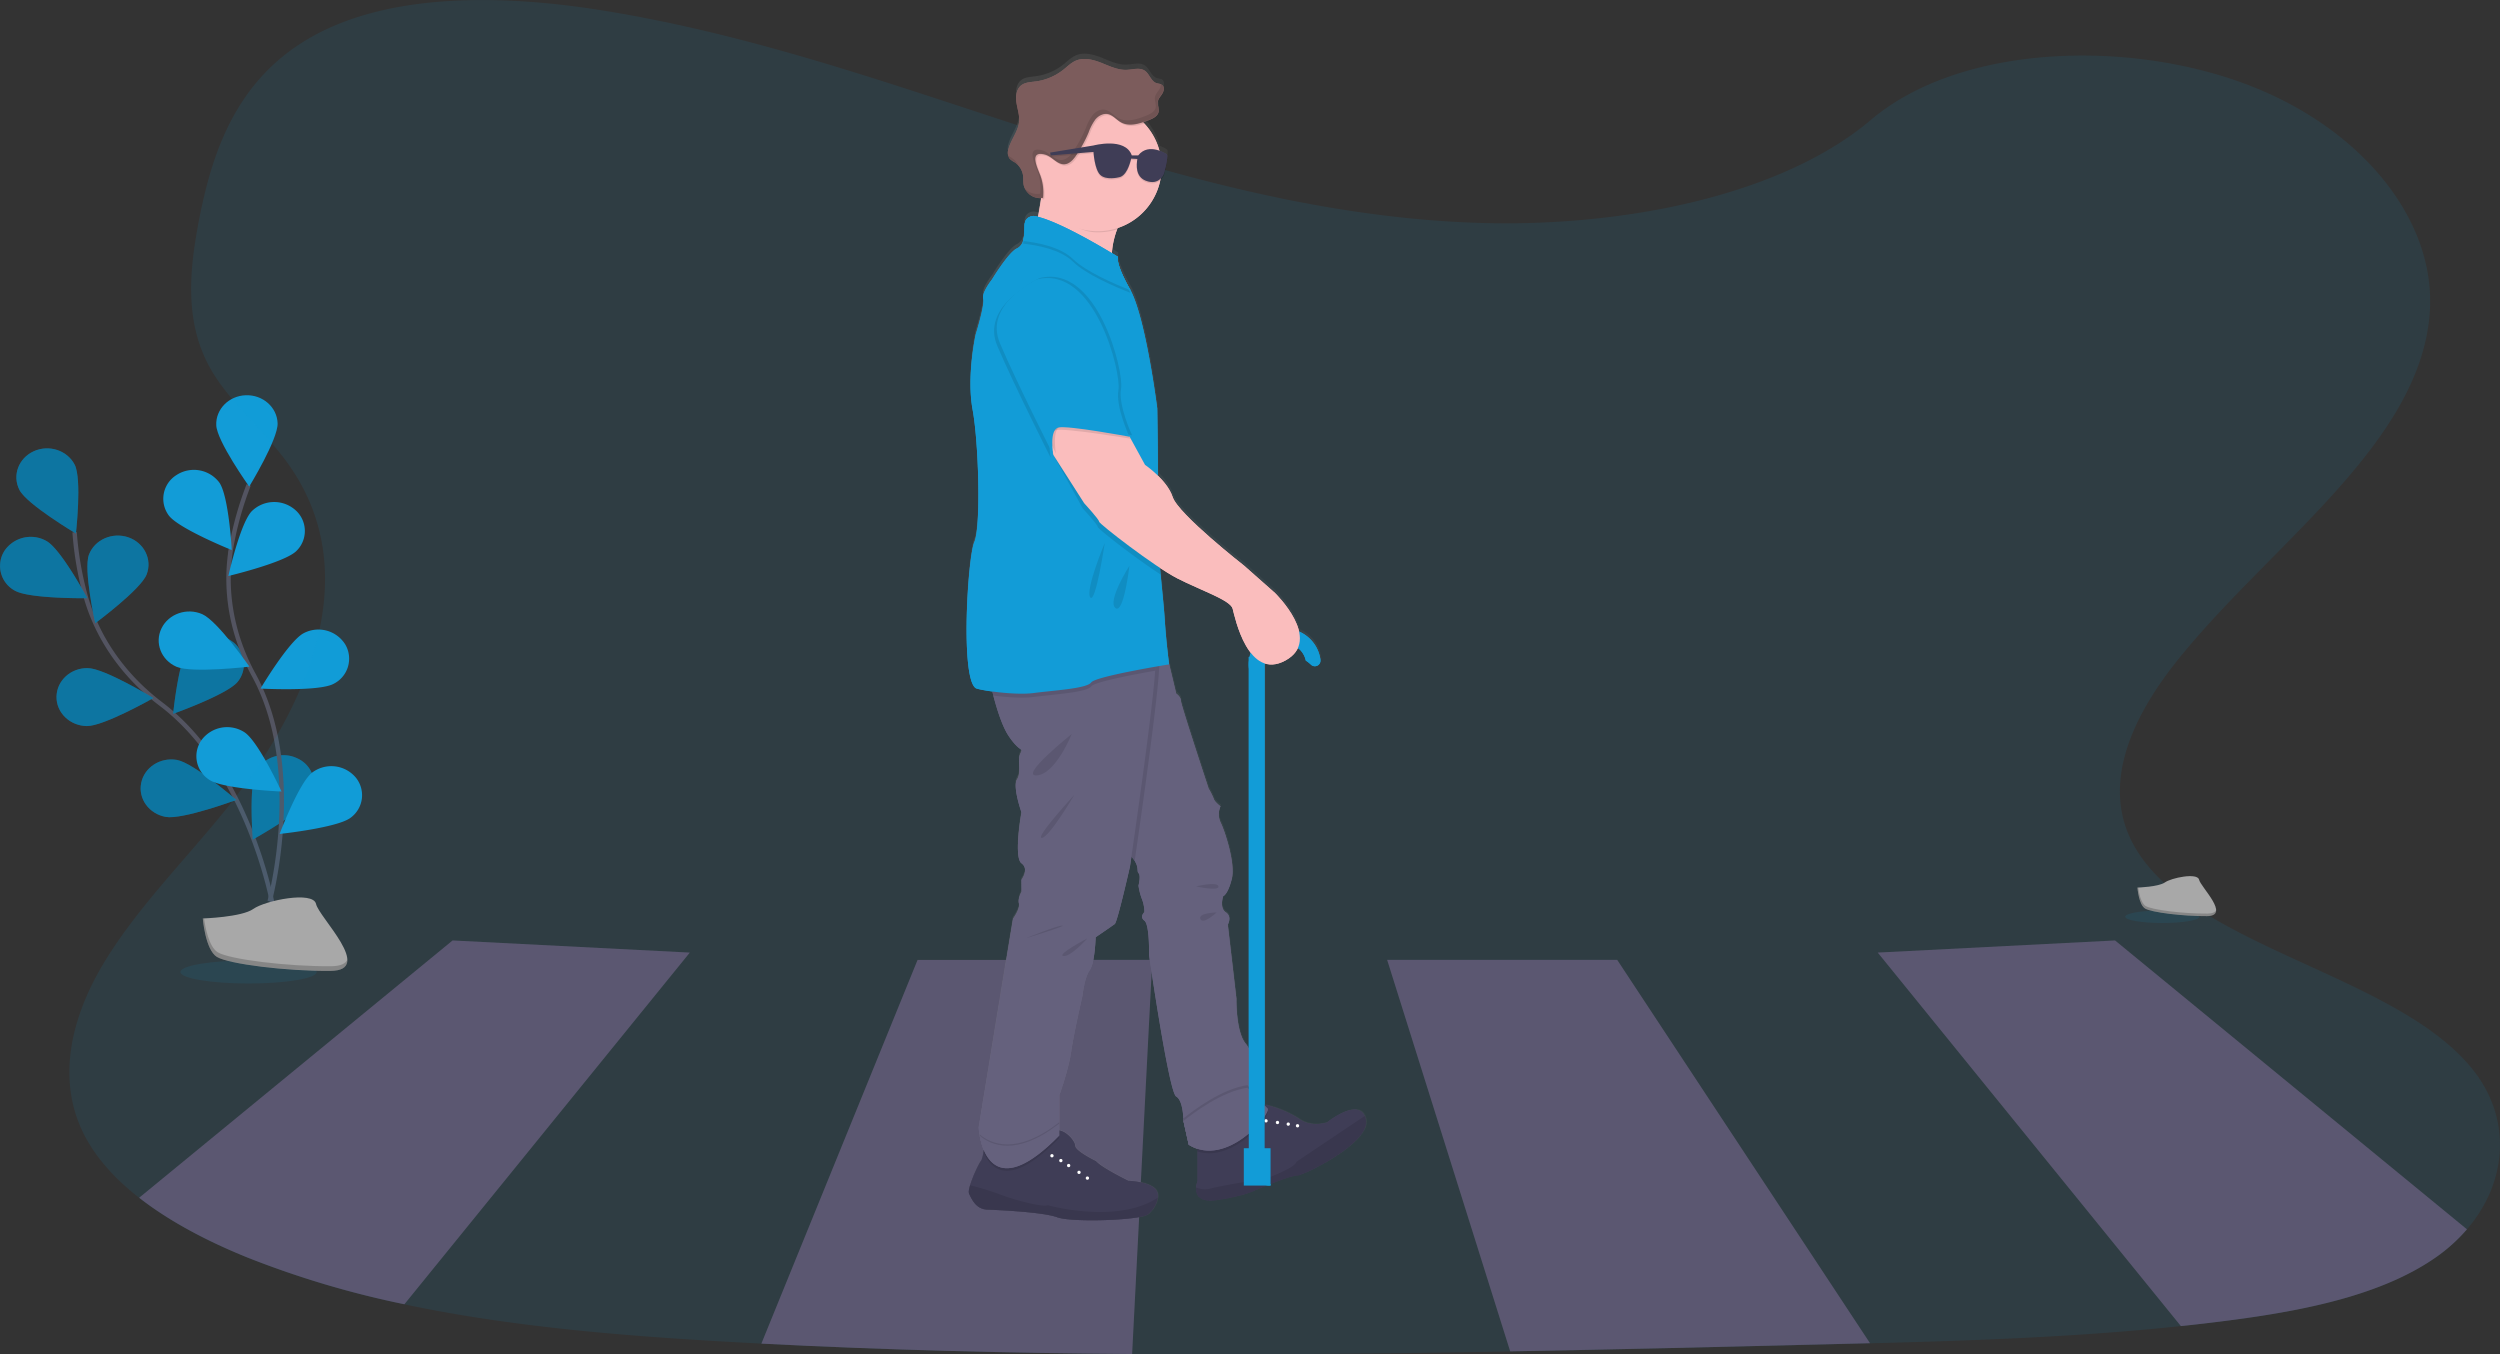 <svg xmlns="http://www.w3.org/2000/svg" xmlns:xlink="http://www.w3.org/1999/xlink" data-name="Layer 1" width="1133.51" height="614.03" viewBox="0 0 1133.51 614.03"><rect x="0" y="0" width="1133.51" height="614.03" fill="#333333" stroke="none"/><defs><linearGradient id="4e876841-193e-4311-8914-3918743cec85-174" x1="471.53" y1="431.78" x2="653.02" y2="431.78" gradientUnits="userSpaceOnUse"><stop offset="0" stop-color="gray" stop-opacity="0.25"></stop><stop offset="0.54" stop-color="gray" stop-opacity="0.12"></stop><stop offset="1" stop-color="gray" stop-opacity="0.1"></stop></linearGradient></defs><title>pedestrian crossing</title><path d="M156.85,553.26s-10.75-60.88-50.63-91.06c-16.73-12.66-29-29.87-34.32-49.49a148.82,148.82,0,0,1-4.82-28.4" transform="translate(-33.25 -142.99)" fill="none" stroke="#535461" stroke-miterlimit="10" stroke-width="2"></path><path d="M42.07,365.15c3.36,6.53,25.6,19.73,25.6,19.73s2.8-24.66-.55-31.19-11.68-9.26-18.6-6.09S38.72,358.63,42.07,365.15Z" transform="translate(-33.25 -142.99)" fill="#129cd7"></path><path d="M40,410.8c6.58,3.76,32.85,3.42,32.85,3.42S61,392.08,54.37,388.32a14.4,14.4,0,0,0-19.11,4.43A12.74,12.74,0,0,0,40,410.8Z" transform="translate(-33.25 -142.99)" fill="#129cd7"></path><path d="M72.61,472.19c7.68.11,30.18-12.7,30.18-12.7S80.72,446,73,445.91s-14,5.68-14.13,12.94S64.92,472.07,72.61,472.19Z" transform="translate(-33.25 -142.99)" fill="#129cd7"></path><path d="M108.39,513.38c7.56,1.34,32-7.7,32-7.7s-19.35-16.79-26.9-18.13-14.83,3.36-16.24,10.5S100.84,512,108.39,513.38Z" transform="translate(-33.25 -142.99)" fill="#129cd7"></path><path d="M99.74,403.45c-2.62,6.82-23.31,22.11-23.31,22.11S71,401.3,73.58,394.48s10.61-10.34,17.83-7.87S102.37,396.63,99.74,403.45Z" transform="translate(-33.25 -142.99)" fill="#129cd7"></path><path d="M141,452.13c-4.67,5.76-29.25,14.51-29.25,14.51s2.46-24.7,7.13-30.46a14.45,14.45,0,0,1,19.5-2.47A12.66,12.66,0,0,1,141,452.13Z" transform="translate(-33.25 -142.99)" fill="#129cd7"></path><path d="M174.12,504.63c-3.57,6.42-26.23,19-26.23,19s-2-24.73,1.57-31.16a14.34,14.34,0,0,1,18.78-5.55A12.8,12.8,0,0,1,174.12,504.63Z" transform="translate(-33.25 -142.99)" fill="#129cd7"></path><path d="M42.07,365.15c3.36,6.53,25.6,19.73,25.6,19.73s2.8-24.66-.55-31.19-11.68-9.26-18.6-6.09S38.72,358.63,42.07,365.15Z" transform="translate(-33.25 -142.99)" opacity="0.25"></path><path d="M40,410.8c6.58,3.76,32.85,3.42,32.85,3.42S61,392.08,54.37,388.32a14.4,14.4,0,0,0-19.11,4.43A12.74,12.74,0,0,0,40,410.8Z" transform="translate(-33.25 -142.99)" opacity="0.25"></path><path d="M72.61,472.19c7.68.11,30.18-12.7,30.18-12.7S80.72,446,73,445.91s-14,5.68-14.13,12.94S64.92,472.07,72.61,472.19Z" transform="translate(-33.25 -142.99)" opacity="0.25"></path><path d="M108.39,513.38c7.56,1.34,32-7.7,32-7.7s-19.35-16.79-26.9-18.13-14.83,3.36-16.24,10.5S100.84,512,108.39,513.38Z" transform="translate(-33.25 -142.99)" opacity="0.25"></path><path d="M99.74,403.45c-2.62,6.82-23.31,22.11-23.31,22.11S71,401.3,73.58,394.48s10.61-10.34,17.83-7.87S102.37,396.63,99.74,403.45Z" transform="translate(-33.25 -142.99)" opacity="0.25"></path><path d="M141,452.13c-4.67,5.76-29.25,14.51-29.25,14.51s2.46-24.7,7.13-30.46a14.45,14.45,0,0,1,19.5-2.47A12.66,12.66,0,0,1,141,452.13Z" transform="translate(-33.25 -142.99)" opacity="0.25"></path><path d="M174.12,504.63c-3.57,6.42-26.23,19-26.23,19s-2-24.73,1.57-31.16a14.34,14.34,0,0,1,18.78-5.55A12.8,12.8,0,0,1,174.12,504.63Z" transform="translate(-33.25 -142.99)" opacity="0.25"></path><path d="M155.5,551.66s16.31-59.77-7.2-102.62c-9.87-18-13.67-38.4-10.14-58.37A150.1,150.1,0,0,1,146,362.86" transform="translate(-33.25 -142.99)" fill="none" stroke="#535461" stroke-miterlimit="10" stroke-width="2"></path><path d="M131.3,335.78c.27,7.25,14.94,27.83,14.94,27.83s13.15-21.48,12.88-28.74-6.7-12.92-14.39-12.68S131,328.53,131.3,335.78Z" transform="translate(-33.25 -142.99)" fill="#129cd7"></path><path d="M109.78,376.7c4.39,5.95,28.56,15.69,28.56,15.69s-1.34-24.77-5.73-30.73a14.45,14.45,0,0,0-19.38-3.26A12.69,12.69,0,0,0,109.78,376.7Z" transform="translate(-33.25 -142.99)" fill="#129cd7"></path><path d="M113.28,445.31c7,3,33.05-.06,33.05-.06s-14.4-20.75-21.38-23.8-15.24-.17-18.47,6.42S106.3,442.27,113.28,445.31Z" transform="translate(-33.25 -142.99)" fill="#129cd7"></path><path d="M128.32,496.66c6.33,4.11,32.58,5.21,32.58,5.21S150.42,479.12,144.09,475a14.44,14.44,0,0,0-19.35,3.38A12.67,12.67,0,0,0,128.32,496.66Z" transform="translate(-33.25 -142.99)" fill="#129cd7"></path><path d="M167.59,392.85c-5.32,5.23-30.8,11.3-30.8,11.3s5.41-24.28,10.74-29.51a14.5,14.5,0,0,1,19.67-.37A12.63,12.63,0,0,1,167.59,392.85Z" transform="translate(-33.25 -142.99)" fill="#129cd7"></path><path d="M184.37,453.11c-6.74,3.49-33,2.09-33,2.09s12.85-21.64,19.59-25.13a14.34,14.34,0,0,1,18.89,5.21A12.75,12.75,0,0,1,184.37,453.11Z" transform="translate(-33.25 -142.99)" fill="#129cd7"></path><path d="M192.16,513.8c-6,4.52-32.13,7.31-32.13,7.31s8.8-23.37,14.82-27.88a14.47,14.47,0,0,1,19.55,2.11A12.65,12.65,0,0,1,192.16,513.8Z" transform="translate(-33.25 -142.99)" fill="#129cd7"></path><path d="M1151.77,700.37a75.56,75.56,0,0,1-14.53,13c-24.38,16.85-59.07,23.82-92.67,28.22q-11.21,1.47-22.49,2.65c-46.58,4.94-93.81,6.59-141,7.81q-10.14.27-20.29.51c-47.59,1.17-95.22,2.34-142.84,3.19-57.17,1-114.35,1.59-171.48,1.14-56.09-.43-112.13-1.82-168.08-4.72q-8.07-.4-16.13-.87c-49-2.79-98.84-7-145.69-16.93a425.84,425.84,0,0,1-71.11-21.17c-18-7.28-35.27-16.28-49.13-27.12-10.8-8.45-19.54-18-25-28.76-12.53-24.73-5.91-52.53,8.43-76.77s35.87-46,54.44-68.76c39.59-48.55,65.41-109.87,28.88-159.61-10.5-14.29-25.69-26.83-34.24-41.75-12.3-21.49-9.66-45.66-5.17-68.62,6-30.5,17.09-63.39,51.47-82.44,35.74-19.8,86.46-18.8,130.81-11.72,65.9,10.52,127,32,188.32,52l.65.21,7.88,2.56,3.52,1.13q7.71,2.49,15.49,4.92l1.89.58.14,0,.8.25.74.22,1.25.4q9.6,3,19.29,5.81l.13,0c.9.27,1.79.53,2.69.78l.06,0q5.53,1.62,11.08,3.16l1.27.36.23.06.14,0c46.25,12.84,94.05,22.57,143.48,24,62.37,1.81,135.14-11.69,176.55-46.76,40.21-34.08,115.8-36.67,170.31-16.08,52,19.63,85.64,61.19,83.1,102.69-3.68,60.41-73.65,106.79-115.39,159.64-19.45,24.64-33.2,54.24-19.81,80.81,24.33,48.27,120.54,59.44,155.34,104.41C1172.11,650.88,1170.06,679.12,1151.77,700.37Z" transform="translate(-33.25 -142.99)" fill="#129cd7" opacity="0.1"></path><path d="M346,574.9,216.6,734.34a425.84,425.84,0,0,1-71.11-21.17c-18-7.28-35.27-16.28-49.13-27.12L238.46,569.4Z" transform="translate(-33.25 -142.99)" fill="#65617d"></path><path d="M1151.77,700.37a75.56,75.56,0,0,1-14.53,13c-24.38,16.85-59.07,23.82-92.67,28.22q-11.21,1.47-22.49,2.65L884.64,574.9l107.58-5.5Z" transform="translate(-33.25 -142.99)" fill="#65617d"></path><path d="M555.71,578.19l-.23,4.49h0l-.07,1.24-4.9,95v.12L550,690l-.26,4.91v0l-3.19,62c-56.09-.43-112.13-1.82-168.08-4.72l70.81-173.95Z" transform="translate(-33.25 -142.99)" fill="#65617d"></path><path d="M881.11,752q-10.14.27-20.29.51c-47.59,1.17-95.22,2.34-142.84,3.19L662.19,578.19H766.48Z" transform="translate(-33.25 -142.99)" fill="#65617d"></path><path d="M346,574.9,216.6,734.34a425.84,425.84,0,0,1-71.11-21.17c-18-7.28-35.27-16.28-49.13-27.12L238.46,569.4Z" transform="translate(-33.25 -142.99)" opacity="0.1"></path><path d="M1151.77,700.37a75.56,75.56,0,0,1-14.53,13c-24.38,16.85-59.07,23.82-92.67,28.22q-11.21,1.47-22.49,2.65L884.64,574.9l107.58-5.5Z" transform="translate(-33.25 -142.99)" opacity="0.1"></path><path d="M555.71,578.19l-.23,4.49h0l-.07,1.24-4.9,95v.12L550,690l-.26,4.91v0l-3.19,62c-56.09-.43-112.13-1.82-168.08-4.72l70.81-173.95Z" transform="translate(-33.25 -142.99)" opacity="0.1"></path><path d="M881.11,752q-10.14.27-20.29.51c-47.59,1.17-95.22,2.34-142.84,3.19L662.19,578.19H766.48Z" transform="translate(-33.25 -142.99)" opacity="0.1"></path><path d="M621.24,676c-2.89-.13-18.67,6.54-18.67,6.54s-5,2.79-17.77,4.58c-8.34,1.18-9.45-2.84-9.22-5.77a10.38,10.38,0,0,1,.63-2.81V660.81s26-15.87,28-16.87a2,2,0,0,1,.8-.17c3.21-.13,12.41,3.14,17.38,6.65,5.49,3.89,12.48,1.51,12.48,1.51S648.43,641,652,649a7.48,7.48,0,0,1,.49,1.43C655.1,661,624.14,676.09,621.24,676Z" transform="translate(-33.25 -142.99)" fill="#3f3d56"></path><path d="M576.21,665.07v-4.26s26-15.87,28-16.87a2,2,0,0,1,.8-.17c1.19,1.23,2.26,2.33,2.9,3C609.8,648.67,592.55,670.31,576.21,665.07Z" transform="translate(-33.25 -142.99)" opacity="0.1"></path><path d="M572.22,662l-2.39-10.75v0s0-9.29-3.3-11.09S554.24,576,554.24,576s.3-13.78-2.1-15.58,0-3.78,0-3.78a16.88,16.88,0,0,0-1.06-5.81,27.77,27.77,0,0,1-1.63-6.28s1.2-4.5,0-5.69c-.84-.84.23-2.41-1.73-5.55a22.53,22.53,0,0,0-4.56-4.94c-6.79-5.74-.09-70.76,1.75-87.47.28-2.49.45-3.9.45-3.9h16l2,7.19,3.19,13.29s2.1,1.39,2.1,3.19,12.58,39.84,12.58,39.84a34.56,34.56,0,0,1,2.4,4.79c.3,1.2,3,3.3,3,3.3a8.67,8.67,0,0,0,0,7.19c1.79,3.59,6.89,18.57,5.09,25.76s-3.9,7.79-3.9,7.79-1.79,5.32,1.2,7.3.9,5.58.9,5.58l3.9,33.56s-.3,15,4.19,20.37,5.09,18.27,5.09,18.27l-3.38,1.44-.61.27-.2.09s6.89,7.19,9,9.29S589.59,672.8,572.22,662Z" transform="translate(-33.25 -142.99)" fill="#65617d"></path><path d="M607.87,645.54c-1.81,5.42-20,25-35.65,15.27l-2.39-10.75c4.28-3.47,17.63-13.6,29.25-15.1l-.2.09.81.84-.61.27-.2.09S605.77,643.44,607.87,645.54Z" transform="translate(-33.25 -142.99)" opacity="0.1"></path><path d="M572.22,662l-2.39-10.75c4.28-3.47,17.63-13.6,29.25-15.1l-.2.09s6.89,7.19,9,9.29S589.59,672.8,572.22,662Z" transform="translate(-33.25 -142.99)" fill="#65617d"></path><circle cx="584.1" cy="509.68" r="0.75" fill="#fff"></circle><circle cx="579.21" cy="508.94" r="0.75" fill="#fff"></circle><circle cx="588.3" cy="510.43" r="0.75" fill="#fff"></circle><circle cx="574.02" cy="508.19" r="0.75" fill="#fff"></circle><path d="M621.24,676c-2.89-.13-18.67,6.54-18.67,6.54s-5,2.79-17.77,4.58c-8.34,1.18-9.45-2.84-9.22-5.77a9.74,9.74,0,0,0,6.72.48c5.69-1.49,25.37-4.64,25.37-4.64s13-4.74,13.38-7.44L652,649a7.48,7.48,0,0,1,.49,1.43C655.1,661,624.14,676.09,621.24,676Z" transform="translate(-33.25 -142.99)" opacity="0.1"></path><rect x="566.2" y="297.87" width="7.19" height="230.97" fill="#129cd7"></rect><path d="M606.09,443.5a9.73,9.73,0,0,1,19.21-1,16.74,16.74,0,0,1,2.38,1.89,2.55,2.55,0,0,0,4.26-2.2.88.88,0,0,1,0-.17,16.33,16.33,0,1,0-31,9.13A16.32,16.32,0,0,1,606.09,443.5Z" transform="translate(-33.25 -142.99)" fill="#129cd7"></path><rect x="563.95" y="520.61" width="12.13" height="16.93" fill="#129cd7"></rect><path d="M545.75,236.31a42.22,42.22,0,0,0-6,10.68c-4.76,12.56-1.19,22.68-1.19,22.68s-43.34-9.59-39.14-14.38c2.54-2.91,4.64-14.1,5.9-22.46.82-5.45,1.29-9.7,1.29-9.7S558.73,219.34,545.75,236.31Z" transform="translate(-33.25 -142.99)" fill="#fabdbd"></path><path d="M558.2,686a12.87,12.87,0,0,1-4.36,7.53c-3.3,2.79-34.75,3.79-41.14,1.4s-26.76-3.3-31.86-3.5-7.08-4.89-8.19-7.19c-.31-.66-.08-2.11.44-3.85,1.27-4.27,4.23-10.29,4.86-10.93.48-.48.94-2.44,1.25-4.16.27-1.49.45-2.8.45-2.8,13.67,9.32,31.65-6.52,31.65-6.52a3.66,3.66,0,0,1,2.2-.4c3.44.42,7.19,4.93,7.19,6.92,0,2.43,9.48,7,9.48,7,2.7,3.1,14.68,8.89,14.68,8.89s8.19.2,11.79,3.29A4.76,4.76,0,0,1,558.2,686Z" transform="translate(-33.25 -142.99)" fill="#3f3d56"></path><path d="M558.2,686a12.87,12.87,0,0,1-4.36,7.53c-3.3,2.79-34.75,3.79-41.14,1.4s-26.76-3.3-31.86-3.5-7.08-4.89-8.19-7.19c-.31-.66-.08-2.11.44-3.85a123.87,123.87,0,0,1,13.25,4.05c6.39,2.5,19.67,6.09,22,5C508.3,689.47,539.81,698.26,558.2,686Z" transform="translate(-33.25 -142.99)" opacity="0.1"></path><path d="M547.72,533.34a22.53,22.53,0,0,0-4.56-4.94c-6.79-5.74-.09-70.76,1.75-87.47,7.85-.44,13.35-.29,13.82.89C560.35,445.87,549.86,518.72,547.72,533.34Z" transform="translate(-33.25 -142.99)" opacity="0.1"></path><path d="M513.5,655.62V659c-22,22.57-30.8,14.85-34.3,6.32.27-1.49.45-2.8.45-2.8,13.67,9.32,31.65-6.52,31.65-6.52A3.66,3.66,0,0,1,513.5,655.62Z" transform="translate(-33.25 -142.99)" opacity="0.1"></path><path d="M557,447.1c-1.3,20.08-11.42,88.79-11.42,88.79s-5.69,25.16-6.89,26.06-8.68,6-8.68,6-.3,11.69-2.7,15-3.3,11.69-3.3,11.69-3.89,16.77-5.09,25.16-5.39,19.77-5.39,19.77v18.28c-27.66,28.37-34.47,8.88-36.07.08a31.49,31.49,0,0,1-.48-3.68l15.58-94.66s3.29-4.5,2.69-6.89,1.2-5.4,1.2-5.4l-.05-5.39s3.65-4.79,0-7.49,0-23.07,0-23.07-4.14-11.68-2-15,0-8.69,1.49-11.69,0,0-5.39-8.09c-2.82-4.22-5.22-11.87-6.88-18.21-1.52-5.83-2.41-10.55-2.41-10.55s74-10.48,75.8-6A20.22,20.22,0,0,1,557,447.1Z" transform="translate(-33.25 -142.99)" fill="#65617d"></path><path d="M545.75,236.31a42.22,42.22,0,0,0-6,10.68,28.84,28.84,0,0,1-8.77,1.35c-10.66,0-16.57-7.85-21.6-16.42-.23-.39-3.85,1.31-4.06.91.82-5.45,1.29-9.7,1.29-9.7S558.73,219.34,545.75,236.31Z" transform="translate(-33.25 -142.99)" opacity="0.1"></path><path d="M559.93,218.79A29,29,0,1,1,552.09,199,28.95,28.95,0,0,1,559.93,218.79Z" transform="translate(-33.25 -142.99)" fill="#fabdbd"></path><path d="M557,447.1c-9.78,1.72-27.55,5.09-29,7.11-2,2.79-17,3.59-26,4.79-5.17.69-12.75.12-18.46-.64-1.52-5.83-2.41-10.55-2.41-10.55s74-10.48,75.8-6A20.22,20.22,0,0,1,557,447.1Z" transform="translate(-33.25 -142.99)" opacity="0.1"></path><path d="M563.33,444.22S530,449.61,528,452.41s-17,3.59-26,4.79-25.16-1.4-26.36-2.2c-7-4.67-3.6-59.51-.6-66.31s2-44.73-.8-59.91,1.4-34.15,1.4-34.15,4.19-13.38,3.4-16.18,4-8.78,4-8.78,7.39-12.19,11.18-14a5.38,5.38,0,0,0,2.86-3.43c.71-2.21.62-5,.74-7.35.2-4,4.19-4,4.19-4,11.39,1.79,38.15,18.57,38.15,18.57-1,3.79,5.39,14.58,5.39,14.58.11.17.2.35.3.54,7,13.19,12.09,53.58,12.09,53.58s.35,19.29.29,33.49c0,7.09-.17,12.91-.5,14.44-.58,2.72.57,15.35,1.74,27.37.8,8.31,1.62,16.32,1.87,20.56C562,434.43,563.33,444.22,563.33,444.22Z" transform="translate(-33.25 -142.99)" fill="#129cd7"></path><path d="M534.17,389.1s-9,21.57-6.59,24.76S534.17,389.1,534.17,389.1Z" transform="translate(-33.25 -142.99)" opacity="0.1"></path><path d="M545.35,399.48s-10.18,16-6.39,19.17S545.35,399.48,545.35,399.48Z" transform="translate(-33.25 -142.99)" opacity="0.1"></path><path d="M513.5,651.83v5.39c-27.66,28.37-34.47,8.88-36.07.08C482.46,661.62,494,667,513.5,651.83Z" transform="translate(-33.25 -142.99)" opacity="0.1"></path><path d="M513.5,652.43v5.39c-27.66,28.37-34.47,8.88-36.07.08C482.46,662.22,494,667.6,513.5,652.43Z" transform="translate(-33.25 -142.99)" fill="#65617d"></path><circle cx="476.96" cy="524.02" r="0.75" fill="#fff"></circle><circle cx="489.23" cy="531.55" r="0.75" fill="#fff"></circle><circle cx="484.53" cy="528.46" r="0.75" fill="#fff"></circle><circle cx="493.03" cy="534.16" r="0.75" fill="#fff"></circle><circle cx="481" cy="526.22" r="0.75" fill="#fff"></circle><path d="M519.19,475.77s-7.22,18.1-15.78,18.78S519.19,475.77,519.19,475.77Z" transform="translate(-33.25 -142.99)" opacity="0.1"></path><path d="M520.39,503.34S509,522.71,505.61,522.91,520.39,503.34,520.39,503.34Z" transform="translate(-33.25 -142.99)" opacity="0.1"></path><path d="M526.28,568.44s-14.12,7.39-10.9,8S526.28,568.44,526.28,568.44Z" transform="translate(-33.25 -142.99)" opacity="0.1"></path><path d="M498.22,568.44s14.19-5.79,16.68-5.79S498.22,568.44,498.22,568.44Z" transform="translate(-33.25 -142.99)" opacity="0.1"></path><path d="M575.56,544.88s9.74-2.4,10.14,0S575.56,544.88,575.56,544.88Z" transform="translate(-33.25 -142.99)" opacity="0.1"></path><path d="M584.9,556.68s-8.59.18-7.39,3S584.9,556.68,584.9,556.68Z" transform="translate(-33.25 -142.99)" opacity="0.1"></path><path d="M545.85,275.8c-7.38-2.89-20.25-8.46-26.06-14.13s-16.47-7.54-22.71-8.22c.71-2.21.62-5,.74-7.35.2-4,4.19-4,4.19-4,11.39,1.79,38.15,18.57,38.15,18.57-1,3.79,5.39,14.58,5.39,14.58C545.66,275.43,545.75,275.61,545.85,275.8Z" transform="translate(-33.25 -142.99)" opacity="0.1"></path><path d="M545.85,274.6c-7.38-2.89-20.25-8.46-26.06-14.12s-16.47-7.55-22.71-8.23c.71-2.21.62-5,.74-7.35.2-4,4.19-4,4.19-4,11.39,1.79,38.15,18.57,38.15,18.57-1,3.79,5.39,14.58,5.39,14.58C545.66,274.23,545.75,274.41,545.85,274.6Z" transform="translate(-33.25 -142.99)" fill="#129cd7"></path><path d="M559.47,403.48c-11.86-7.7-28.49-20.76-28.49-21.57,0-1-6.8-8.39-6.8-8.39L510.8,349.21l-4.19-10,12-12.58,26.17,16.77,7,12.78a48.16,48.16,0,0,1,6.49,5.53c0,7.09-.17,12.91-.5,14.44C557.15,378.83,558.3,391.46,559.47,403.48Z" transform="translate(-33.25 -142.99)" opacity="0.1"></path><path d="M507.21,336.77l3.59,12.44,14,21.91s6.79,7.39,6.79,8.39,25,20.37,35.55,25.76,24,9.82,25,13.7,7,32.84,24,23.45-4.79-30.56-4.79-30.56l-14-12.38s-29.87-23.37-32.41-31.15-12.53-14.58-12.53-14.58l-7-12.79-26.16-16.77Z" transform="translate(-33.25 -142.99)" fill="#fabdbd"></path><path d="M502.21,270.86s-24.36,11.19-16.77,29,24.16,50.59,24.16,50.59S507.61,339,512,338s33.85,3.91,33.85,3.91-8.09-13.3-6.69-20.89S528.58,264.27,502.21,270.86Z" transform="translate(-33.25 -142.99)" opacity="0.1"></path><path d="M504.61,269.07S480.25,280.25,487.83,298,512,348.61,512,348.61s-2-11.44,2.4-12.44,32.15,4.19,32.15,4.19-6.39-13.58-5-21.17S531,262.47,504.61,269.07Z" transform="translate(-33.25 -142.99)" opacity="0.1"></path><path d="M503.41,269.66s-24.36,11.19-16.77,29,24.16,50.59,24.16,50.59-2-11.44,2.4-12.44S545.35,341,545.35,341s-6.39-13.58-5-21.17S529.78,263.07,503.41,269.66Z" transform="translate(-33.25 -142.99)" fill="#129cd7"></path><path d="M552.09,199c-3.39,1.12-7,1.77-10,.08-2.07-1.15-3.63-3.31-6-3.76-2.13-.41-4.31.82-5.68,2.5a22.55,22.55,0,0,0-3,5.77,62.1,62.1,0,0,1-5.52,10.29c-1.34,2-3.12,4.12-5.52,4.22-3.29.15-5.51-3.48-8.69-4.36-7.77-2.17-3.28,6.39-2.14,9.62a22.59,22.59,0,0,1,1.16,9.95,5.26,5.26,0,0,1-.78.12A29,29,0,0,1,552.09,199Z" transform="translate(-33.25 -142.99)" opacity="0.1"></path><path d="M507.14,213.12c3.17.88,5.39,4.51,8.68,4.37,2.41-.11,4.19-2.22,5.52-4.23A61.71,61.71,0,0,0,526.86,203a22.55,22.55,0,0,1,3-5.77c1.38-1.68,3.55-2.91,5.68-2.5,2.32.45,3.88,2.61,6,3.76,3.78,2.11,8.48.58,12.52-1,2-.76,4.19-1.86,4.53-3.92.24-1.45-.59-2.91-.4-4.37s1.27-2.48,2-3.68,1.15-2.93.12-3.9c-.75-.7-1.92-.65-2.88-1-2.39-.93-3-4.14-5.13-5.58-2.3-1.55-5.37-.51-8.15-.38-4,.18-7.73-1.66-11.44-3.13s-7.94-2.6-11.61-1.06c-2.19.93-3.89,2.68-5.75,4.16a25.76,25.76,0,0,1-12.57,5.3c-2.26.3-4.73.35-6.51,1.76-2.24,1.78-2.58,5.06-2.15,7.89s1.43,5.61,1.2,8.45c-.36,4.51-3.73,8.22-4.85,12.6a4.85,4.85,0,0,0,.49,4.25,8.9,8.9,0,0,0,2.27,1.64,8.74,8.74,0,0,1,3.91,6.3c.15,1.29,0,2.6.2,3.88a7.65,7.65,0,0,0,8.85,6,22.73,22.73,0,0,0-1.16-9.95C503.85,219.51,499.37,211,507.14,213.12Z" transform="translate(-33.25 -142.99)" fill="#7c5c5c"></path><g opacity="0.1"><path d="M553.78,176.5a.71.71,0,0,0,.1.14Z" transform="translate(-33.25 -142.99)"></path><path d="M560.07,185.35c.76-1.19,1.16-2.94.12-3.9a2.24,2.24,0,0,0-.58-.38,4.31,4.31,0,0,1-.74,2.48c-.76,1.19-1.83,2.28-2,3.68s.63,2.91.4,4.36c-.34,2.07-2.58,3.16-4.53,3.92-4,1.57-8.74,3.11-12.53,1-2.06-1.16-3.62-3.31-5.94-3.76-2.13-.41-4.31.82-5.68,2.5a22.39,22.39,0,0,0-3,5.77,62.85,62.85,0,0,1-5.52,10.29c-1.34,2-3.11,4.12-5.52,4.22-3.29.14-5.51-3.48-8.69-4.36-7.77-2.17-3.28,6.39-2.14,9.62a22.72,22.72,0,0,1,1.16,10,7.6,7.6,0,0,1-7.1-2.48,7.7,7.7,0,0,0,8.29,4.28,22.56,22.56,0,0,0-1.15-9.95c-1.14-3.23-5.63-11.79,2.14-9.63,3.18.89,5.4,4.51,8.69,4.37,2.4-.1,4.18-2.22,5.51-4.22a62.59,62.59,0,0,0,5.53-10.3,22.55,22.55,0,0,1,3-5.77,6.18,6.18,0,0,1,5.68-2.49c2.32.45,3.88,2.6,5.94,3.75,3.79,2.12,8.49.58,12.53-1,2-.76,4.19-1.85,4.52-3.92.24-1.45-.59-2.91-.39-4.36S559.31,186.54,560.07,185.35Z" transform="translate(-33.25 -142.99)"></path><path d="M491.92,214.52c-.55-.36-1.15-.67-1.67-1.07a3.34,3.34,0,0,0,.59,1.23,9,9,0,0,0,2.28,1.64A8.43,8.43,0,0,1,495,218,8.85,8.85,0,0,0,491.92,214.52Z" transform="translate(-33.25 -142.99)"></path></g><path d="M562.33,213.62s-8.15-5.72-13,.45h-2.92c-2.92-8.39-17.37-4.5-17.37-4.5l-19.7,3.22.37,1.28,19.33-1.58s.45,7.87,3.07,10.42,8.31,1.12,8.31,1.12c3.44-.44,5.09-5.84,5.7-8.5l2.82.16c-.51,2.71-.85,8,3.76,9.84C559,228,561,222.38,561,222.38S563.08,215.12,562.33,213.62Z" transform="translate(-33.25 -142.99)" opacity="0.1"></path><path d="M562.33,213s-8.15-5.72-13,.45h-2.92c-2.92-8.39-17.37-4.5-17.37-4.5l-19.7,3.23.37,1.27,19.33-1.57s.45,7.86,3.07,10.41,8.31,1.12,8.31,1.12c3.44-.44,5.09-5.84,5.7-8.5l2.82.16c-.51,2.71-.85,8,3.76,9.84,6.29,2.47,8.24-3.15,8.24-3.15S563.08,214.52,562.33,213Z" transform="translate(-33.25 -142.99)" fill="#3f3d56"></path><path d="M652.86,650.21a6.58,6.58,0,0,0-.49-1.44c-2.49-5.55-9.81-2-14.06.74l-.56.35c-1.56,1-2.59,1.86-2.59,1.86l-.14,0h0c-1,.31-7.33,2-12.36-1.56a46.23,46.23,0,0,0-15.74-6.54v-201c2.68.88,5.81.62,9.44-1.39a12.83,12.83,0,0,0,5.08-4.69,7.64,7.64,0,0,0,.52-1l.12.1a9.67,9.67,0,0,1,3.54,5.68,16.29,16.29,0,0,1,2.39,1.89,2.53,2.53,0,0,0,4-.61,2.48,2.48,0,0,0,.3-1.59.88.88,0,0,0,0-.17,16.4,16.4,0,0,0-9.76-12.59c-1.86-8.83-10.94-17.69-10.94-17.69l-14-12.43s-29.94-23.47-32.48-31.3c-1.19-3.65-4-7.07-6.66-9.69,0-13.83-.28-30.64-.28-30.64S553.05,285.9,546,272.65c-.1-.19-.19-.37-.3-.54,0,0-5-8.49-5.47-13.09,0-.13,0-.24.07-.36l-.1-.05a4.52,4.52,0,0,1,.1-1.15l-2.73-1.67-.07,0a37.53,37.53,0,0,1,1.61-8.56c.06-.21.14-.43.21-.66.17-.53.37-1.06.57-1.61.08-.23.18-.46.27-.7.31-.09.62-.2.92-.32A29.1,29.1,0,0,0,558.8,225.2c.08-.25.16-.51.23-.76.17-.6.32-1.21.45-1.82.07-.08.15-.14.22-.23a6.42,6.42,0,0,0,1.46-2.2.1.1,0,0,1,0-.05c.11-.4.9-3.22,1.29-5.59v0s0-.05,0-.07a11,11,0,0,0,.18-2.29,2.89,2.89,0,0,0-.15-1.37,15.83,15.83,0,0,0-3.38-1.71,28.87,28.87,0,0,0-5.92-11.32.74.74,0,0,0-.12-.13c-.26-.33-.55-.64-.84-.95s-.39-.41-.6-.61c.86-.29,1.7-.59,2.51-.91,1.67-.64,3.54-1.54,4.27-3.08a.34.34,0,0,0,0-.08,2.93,2.93,0,0,0,.23-.78,8.93,8.93,0,0,0-.33-2.93,2.13,2.13,0,0,1,0-.25h0a4,4,0,0,1,0-1.19c.18-1.41,1.27-2.5,2-3.69a4.64,4.64,0,0,0,.41-.8l0,0v0a3,3,0,0,0,0-2.7,1.86,1.86,0,0,0-.39-.54,2.56,2.56,0,0,0-.58-.39v.13c-.69-.3-1.51-.35-2.23-.63-2.39-.92-3-4.16-5.14-5.6-2.3-1.56-5.38-.51-8.16-.38-4,.18-7.76-1.66-11.46-3.14s-8-2.62-11.64-1.07c-2.2.93-3.9,2.7-5.76,4.18a25.85,25.85,0,0,1-12.6,5.32c-2.27.3-4.74.35-6.53,1.78-1.95,1.55-2.46,4.27-2.26,6.81,0,.38.06.74.11,1.1.43,2.84,1.44,5.63,1.21,8.5,0,.15,0,.31-.06.46a13.36,13.36,0,0,1-1,3.51c-1.19,2.9-3,5.63-3.83,8.69a6.34,6.34,0,0,0-.16,2.77.78.78,0,0,0,0,.14s0,0,0,0a3.3,3.3,0,0,0,.13.37l.05.14a1.76,1.76,0,0,0,.09.2,3,3,0,0,0,.4.68,8.78,8.78,0,0,0,2.28,1.64,8.84,8.84,0,0,1,3.92,6.33c.14,1.29,0,2.61.19,3.89a5.7,5.7,0,0,0,.49,1.63h0a.05.05,0,0,1,0,0,7.91,7.91,0,0,0,6.72,4.54,1.58,1.58,0,0,0,.31,0,4.35,4.35,0,0,0,.51,0v0c-.07.42-.13.85-.2,1.29,0,.22-.07.45-.11.69,0,.05,0,.11,0,.16-.33,2.06-.7,4.23-1.12,6.37-.65-.16-1.29-.3-1.86-.4,0,0-4,0-4.21,4-.12,2.4,0,5.16-.74,7.39a5.45,5.45,0,0,1-2.86,3.45c-3.8,1.79-11.2,14-11.2,14s-4.8,6-4,8.83a.43.43,0,0,1,0,.17,7.09,7.09,0,0,1,0,2h0c-.49,4.71-3.43,14.11-3.43,14.11a116.91,116.91,0,0,0-2.35,23.51,65.29,65.29,0,0,0,.95,10.79c1.68,9.11,2.7,26.36,2.61,40.23,0,.77,0,1.51,0,2.26-.13,8.36-.69,15.18-1.8,17.71-1.72,3.91-3.58,23.67-3.53,40.7,0,12.72,1.13,23.92,4.13,25.92a34.73,34.73,0,0,0,7.13,1.45l.31,0c.1.39.19.77.29,1.15s.13.48.19.73.2.75.3,1.14c1.65,6.12,3.94,13.16,6.59,17.16,4.87,7.32,6.56,5.6,5.75,7.39-.09.19-.2.44-.35.74a7,7,0,0,0-.58,3v0c0,1.76.18,3.74,0,5.55a7,7,0,0,1-.95,3.15,5.32,5.32,0,0,0-.6,2.82v0c0,4.71,2.65,12.18,2.65,12.18l-.11.68c-.3,1.81-1.1,7-1.4,11.9,0,.05,0,.12,0,.17-.27,4.74-.06,9.25,1.52,10.44a3.8,3.8,0,0,1,1.57,3.83,9.06,9.06,0,0,1-1.57,3.68v.64l.05,4.78-.07.11a10.11,10.11,0,0,0-1.25,4.11v0a4.19,4.19,0,0,0,.11,1.18,3.09,3.09,0,0,1,0,1.29v0c-.4,2.44-2.72,5.61-2.72,5.61l-3.16,19.27L477,654a.62.62,0,0,0,0,.09,33.1,33.1,0,0,0,.47,3.61,1.91,1.91,0,0,0,0,.21,31.7,31.7,0,0,0,1.88,6.41s0,.09,0,.13v0c0,.22-.08.46-.12.7-.32,1.73-.77,3.7-1.26,4.18s-3.6,6.69-4.87,11c-.14.45-.25.89-.34,1.29a.17.17,0,0,1,0,.07,8.78,8.78,0,0,0-.19,1.1,6,6,0,0,0,0,.82,1.61,1.61,0,0,0,.14.6c1.1,2.3,3.11,7,8.21,7.22s25.51,1.11,31.92,3.51a12.35,12.35,0,0,0,2.14.55l.69.11h.09l.76.11c.34,0,.69.09,1.06.12.61.06,1.26.13,2,.17.92.07,1.91.13,2.94.17l1.43,0c4.32.13,9.24,0,13.84-.17a104,104,0,0,0,12-1.18,10.91,10.91,0,0,0,4.32-1.34,12.94,12.94,0,0,0,4.36-7.56,4.77,4.77,0,0,0-1.56-4.39,14.61,14.61,0,0,0-6.3-2.64,34,34,0,0,0-5.51-.67s-12-5.81-14.71-8.92c0,0-9.5-4.56-9.5-7,0-2-3.75-6.53-7.2-6.94V639.28l.09-.24c0-.09.07-.18.1-.28s.2-.57.34-1a.75.75,0,0,0,0-.16c.08-.22.16-.47.26-.74s.17-.52.26-.8.19-.56.29-.87c.47-1.45,1-3.17,1.54-5,.12-.43.25-.87.37-1.32,0-.09.05-.19.08-.3a76.94,76.94,0,0,0,2-9.17c.69-4.87,2.28-12.56,3.51-18.18,0,0,0,0,0,0,.14-.6.25-1.16.37-1.71a0,0,0,0,1,0,0c.07-.27.12-.54.18-.81l.09-.38c.07-.33.14-.64.2-.94.38-1.7.63-2.75.63-2.75a.18.18,0,0,1,0-.05c.06-.27.1-.42.1-.42s.21-2,.73-4.52c0-.19.08-.38.13-.58a19.28,19.28,0,0,1,2.44-6.64,11.56,11.56,0,0,0,1.46-3.81c0-.13,0-.27.08-.4a1.91,1.91,0,0,1,0-.21,68,68,0,0,0,1.1-10.1c0-.34,0-.53,0-.53s7.51-5.11,8.71-6,5.94-22,6.78-25.64v0l.12-.52s.2-1.36.54-3.76c0-.26.08-.52.12-.8a15,15,0,0,1,1.48,1.95l0,.05c2,3.14.9,4.73,1.74,5.57,1.09,1.1.19,5,0,5.62,0,0,0,.06,0,.08v0a27.41,27.41,0,0,0,1.63,6.28A17.09,17.09,0,0,1,552.3,556l-.18.17a2.93,2.93,0,0,0-.87,1.69s0,0,0,0a2.17,2.17,0,0,0,1,1.93c2.41,1.8,2.11,15.65,2.11,15.65s.14,1,.4,2.71c.17,1.18.39,2.7.67,4.49h0c2.48,16.52,8.63,55.77,11.24,57.19s3.15,7.54,3.27,10c0,.47,0,.81,0,1v.19l2.39,10.76a17.74,17.74,0,0,0,3.79,1.77l.21.07v14.71a10.41,10.41,0,0,0-.63,2.83s0,.09,0,.15c-.18,2.91,1,6.8,9.24,5.64l1.19-.17c1.83-.28,3.48-.58,5-.88,8.28-1.66,11.65-3.56,11.65-3.56s2-.82,4.62-1.9l.19-.07h2v-.78c2.41-.95,5.08-1.95,7.33-2.69.59-.2,1.17-.37,1.68-.52a11,11,0,0,1,2.93-.6,3.82,3.82,0,0,0,1.12-.22c.14,0,.3-.11.49-.16C630.21,673.07,655.22,659.8,652.86,650.21Zm-69-145.76a35.27,35.27,0,0,0-2.39-4.81s-12.61-38.23-12.61-40-2.1-3.21-2.1-3.21l-3.2-13.35s-1.39-9.83-2-20.26c-.25-4.27-1.07-12.32-1.87-20.67,0-.47-.08-.94-.14-1.4s-.09-1.06-.15-1.59a91.24,91.24,0,0,0,8,4.8c10.6,5.41,24,9.85,25,13.76.6,2.31,2.95,13.46,8.3,20.21-.12.36-.24.72-.34,1.1-.07.22-.12.45-.18.68h-.4V618.07c-.09-.16-.17-.32-.27-.48a11.07,11.07,0,0,0-1.2-1.78c-4.51-5.42-4.21-20.47-4.21-20.47l-3.89-33.6,0-.11a3.81,3.81,0,0,0,.22-.43l0,0c.45-1,1.21-3.58-1.13-5.13s-1.76-5.2-1.38-6.68a5.85,5.85,0,0,1,.18-.66s1.45-.41,3-4.71c0-.06,0-.12.06-.19.29-.83.58-1.8.87-2.92,1.79-7.22-3.31-22.28-5.12-25.89a8.2,8.2,0,0,1-.58-5.43c.08-.38.18-.72.26-1,.18-.5.32-.79.32-.79S584.13,505.65,583.82,504.45ZM599.13,636l.21-.09.1,0,.14-.06.13,0v.85l-.27-.29-.19-.19Z" transform="translate(-33.25 -142.99)" fill="url(#4e876841-193e-4311-8914-3918743cec85-174)"></path><path d="M621.24,676c-2.89-.13-18.67,6.54-18.67,6.54s-5,2.79-17.77,4.58c-8.34,1.18-9.45-2.84-9.22-5.77a10.38,10.38,0,0,1,.63-2.81V660.81s26-15.87,28-16.87a2,2,0,0,1,.8-.17c3.21-.13,12.41,3.14,17.38,6.65,5.49,3.89,12.48,1.51,12.48,1.51S648.43,641,652,649a7.48,7.48,0,0,1,.49,1.43C655.1,661,624.14,676.09,621.24,676Z" transform="translate(-33.25 -142.99)" fill="#3f3d56"></path><path d="M576.21,665.07v-4.26s26-15.87,28-16.87a2,2,0,0,1,.8-.17c1.19,1.23,2.26,2.33,2.9,3C609.8,648.67,592.55,670.31,576.21,665.07Z" transform="translate(-33.25 -142.99)" opacity="0.1"></path><path d="M572.22,662l-2.39-10.75v0s0-9.29-3.3-11.09S554.24,576,554.24,576s.3-13.78-2.1-15.58,0-3.78,0-3.78a16.88,16.88,0,0,0-1.06-5.81,27.77,27.77,0,0,1-1.63-6.28s1.2-4.5,0-5.69c-.84-.84.23-2.41-1.73-5.55a22.53,22.53,0,0,0-4.56-4.94c-6.79-5.74-.09-70.76,1.75-87.47.28-2.49.45-3.9.45-3.9h16l2,7.19,3.19,13.29s2.1,1.39,2.1,3.19,12.58,39.84,12.58,39.84a34.56,34.56,0,0,1,2.4,4.79c.3,1.2,3,3.3,3,3.3a8.67,8.67,0,0,0,0,7.19c1.79,3.59,6.89,18.57,5.09,25.76s-3.9,7.79-3.9,7.79-1.79,5.32,1.2,7.3.9,5.58.9,5.58l3.9,33.56s-.3,15,4.19,20.37,5.09,18.27,5.09,18.27l-3.38,1.44-.61.27-.2.09s6.89,7.19,9,9.29S589.59,672.8,572.22,662Z" transform="translate(-33.25 -142.99)" fill="#65617d"></path><path d="M607.87,645.54c-1.81,5.42-20,25-35.65,15.27l-2.39-10.75c4.28-3.47,17.63-13.6,29.25-15.1l-.2.09.81.84-.61.27-.2.09S605.77,643.44,607.87,645.54Z" transform="translate(-33.25 -142.99)" opacity="0.1"></path><path d="M572.22,662l-2.39-10.75c4.28-3.47,17.63-13.6,29.25-15.1l-.2.09s6.89,7.19,9,9.29S589.59,672.8,572.22,662Z" transform="translate(-33.25 -142.99)" fill="#65617d"></path><circle cx="584.1" cy="509.68" r="0.75" fill="#fff"></circle><circle cx="579.21" cy="508.94" r="0.75" fill="#fff"></circle><circle cx="588.3" cy="510.43" r="0.75" fill="#fff"></circle><circle cx="574.02" cy="508.19" r="0.75" fill="#fff"></circle><path d="M621.24,676c-2.89-.13-18.67,6.54-18.67,6.54s-5,2.79-17.77,4.58c-8.34,1.18-9.45-2.84-9.22-5.77a9.74,9.74,0,0,0,6.72.48c5.69-1.49,25.37-4.64,25.37-4.64s13-4.74,13.38-7.44L652,649a7.48,7.48,0,0,1,.49,1.43C655.1,661,624.14,676.09,621.24,676Z" transform="translate(-33.25 -142.99)" opacity="0.1"></path><rect x="566.2" y="297.87" width="7.19" height="230.97" fill="#129cd7"></rect><path d="M606.09,443.5a9.73,9.73,0,0,1,19.21-1,16.74,16.74,0,0,1,2.38,1.89,2.55,2.55,0,0,0,4.26-2.2.88.88,0,0,1,0-.17,16.33,16.33,0,1,0-31,9.13A16.32,16.32,0,0,1,606.09,443.5Z" transform="translate(-33.25 -142.99)" fill="#129cd7"></path><rect x="563.95" y="520.61" width="12.13" height="16.93" fill="#129cd7"></rect><path d="M545.75,236.31a42.22,42.22,0,0,0-6,10.68c-4.76,12.56-1.19,22.68-1.19,22.68s-43.34-9.59-39.14-14.38c2.54-2.91,4.64-14.1,5.9-22.46.82-5.45,1.29-9.7,1.29-9.7S558.73,219.34,545.75,236.31Z" transform="translate(-33.25 -142.99)" fill="#fabdbd"></path><path d="M558.2,686a12.87,12.87,0,0,1-4.36,7.53c-3.3,2.79-34.75,3.79-41.14,1.4s-26.76-3.3-31.86-3.5-7.08-4.89-8.19-7.19c-.31-.66-.08-2.11.44-3.85,1.27-4.27,4.23-10.29,4.86-10.93.48-.48.94-2.44,1.25-4.16.27-1.49.45-2.8.45-2.8,13.67,9.32,31.65-6.52,31.65-6.52a3.66,3.66,0,0,1,2.2-.4c3.44.42,7.19,4.93,7.19,6.92,0,2.43,9.48,7,9.48,7,2.7,3.1,14.68,8.89,14.68,8.89s8.19.2,11.79,3.29A4.76,4.76,0,0,1,558.2,686Z" transform="translate(-33.25 -142.99)" fill="#3f3d56"></path><path d="M558.2,686a12.87,12.87,0,0,1-4.36,7.53c-3.3,2.79-34.75,3.79-41.14,1.4s-26.76-3.3-31.86-3.5-7.08-4.89-8.19-7.19c-.31-.66-.08-2.11.44-3.85a123.87,123.87,0,0,1,13.25,4.05c6.39,2.5,19.67,6.09,22,5C508.3,689.47,539.81,698.26,558.2,686Z" transform="translate(-33.25 -142.99)" opacity="0.1"></path><path d="M547.72,533.34a22.53,22.53,0,0,0-4.56-4.94c-6.79-5.74-.09-70.76,1.75-87.47,7.85-.44,13.35-.29,13.82.89C560.35,445.87,549.86,518.72,547.72,533.34Z" transform="translate(-33.25 -142.99)" opacity="0.1"></path><path d="M513.5,655.62V659c-22,22.57-30.8,14.85-34.3,6.32.27-1.49.45-2.8.45-2.8,13.67,9.32,31.65-6.52,31.65-6.52A3.66,3.66,0,0,1,513.5,655.62Z" transform="translate(-33.25 -142.99)" opacity="0.1"></path><path d="M557,447.1c-1.3,20.08-11.42,88.79-11.42,88.79s-5.69,25.16-6.89,26.06-8.68,6-8.68,6-.3,11.69-2.7,15-3.3,11.69-3.3,11.69-3.89,16.77-5.09,25.16-5.39,19.77-5.39,19.77v18.28c-27.66,28.37-34.47,8.88-36.07.08a31.49,31.49,0,0,1-.48-3.68l15.58-94.66s3.29-4.5,2.69-6.89,1.2-5.4,1.2-5.4l-.05-5.39s3.65-4.79,0-7.49,0-23.07,0-23.07-4.14-11.68-2-15,0-8.69,1.49-11.69,0,0-5.39-8.09c-2.82-4.22-5.22-11.87-6.88-18.21-1.52-5.83-2.41-10.55-2.41-10.55s74-10.48,75.8-6A20.22,20.22,0,0,1,557,447.1Z" transform="translate(-33.25 -142.99)" fill="#65617d"></path><path d="M545.75,236.31a42.22,42.22,0,0,0-6,10.68,28.84,28.84,0,0,1-8.77,1.35c-10.66,0-16.57-7.85-21.6-16.42-.23-.39-3.85,1.31-4.06.91.82-5.45,1.29-9.7,1.29-9.7S558.73,219.34,545.75,236.31Z" transform="translate(-33.25 -142.99)" opacity="0.1"></path><path d="M559.93,218.79A29,29,0,1,1,552.09,199,28.95,28.95,0,0,1,559.93,218.79Z" transform="translate(-33.25 -142.99)" fill="#fabdbd"></path><path d="M557,447.1c-9.78,1.72-27.55,5.09-29,7.11-2,2.79-17,3.59-26,4.79-5.17.69-12.75.12-18.46-.64-1.52-5.83-2.41-10.55-2.41-10.55s74-10.48,75.8-6A20.22,20.22,0,0,1,557,447.1Z" transform="translate(-33.25 -142.99)" opacity="0.1"></path><path d="M563.33,444.22S530,449.61,528,452.41s-17,3.59-26,4.79-25.16-1.4-26.36-2.2c-7-4.67-3.6-59.51-.6-66.31s2-44.73-.8-59.91,1.4-34.15,1.4-34.15,4.19-13.38,3.4-16.18,4-8.78,4-8.78,7.39-12.19,11.18-14a5.38,5.38,0,0,0,2.86-3.43c.71-2.21.62-5,.74-7.35.2-4,4.19-4,4.19-4,11.39,1.79,38.15,18.57,38.15,18.57-1,3.79,5.39,14.58,5.39,14.58.11.17.2.35.3.54,7,13.19,12.09,53.58,12.09,53.58s.35,19.29.29,33.49c0,7.09-.17,12.91-.5,14.44-.58,2.72.57,15.35,1.74,27.37.8,8.31,1.62,16.32,1.87,20.56C562,434.43,563.33,444.22,563.33,444.22Z" transform="translate(-33.25 -142.99)" fill="#129cd7"></path><path d="M534.17,389.1s-9,21.57-6.59,24.76S534.17,389.1,534.17,389.1Z" transform="translate(-33.25 -142.99)" opacity="0.1"></path><path d="M545.35,399.48s-10.18,16-6.39,19.17S545.35,399.48,545.35,399.48Z" transform="translate(-33.25 -142.99)" opacity="0.1"></path><path d="M513.5,651.83v5.39c-27.66,28.37-34.47,8.88-36.07.08C482.46,661.62,494,667,513.5,651.83Z" transform="translate(-33.25 -142.99)" opacity="0.1"></path><path d="M513.5,652.43v5.39c-27.66,28.37-34.47,8.88-36.07.08C482.46,662.22,494,667.6,513.5,652.43Z" transform="translate(-33.25 -142.99)" fill="#65617d"></path><circle cx="476.96" cy="524.02" r="0.75" fill="#fff"></circle><circle cx="489.23" cy="531.55" r="0.75" fill="#fff"></circle><circle cx="484.53" cy="528.46" r="0.75" fill="#fff"></circle><circle cx="493.03" cy="534.16" r="0.75" fill="#fff"></circle><circle cx="481" cy="526.22" r="0.75" fill="#fff"></circle><path d="M519.19,475.77s-7.22,18.1-15.78,18.78S519.19,475.77,519.19,475.77Z" transform="translate(-33.25 -142.99)" opacity="0.1"></path><path d="M520.39,503.34S509,522.71,505.61,522.91,520.39,503.34,520.39,503.34Z" transform="translate(-33.25 -142.99)" opacity="0.1"></path><path d="M526.28,568.44s-14.12,7.39-10.9,8S526.28,568.44,526.28,568.44Z" transform="translate(-33.25 -142.99)" opacity="0.1"></path><path d="M498.22,568.44s14.19-5.79,16.68-5.79S498.22,568.44,498.22,568.44Z" transform="translate(-33.25 -142.99)" opacity="0.1"></path><path d="M575.56,544.88s9.74-2.4,10.14,0S575.56,544.88,575.56,544.88Z" transform="translate(-33.25 -142.99)" opacity="0.1"></path><path d="M584.9,556.68s-8.59.18-7.39,3S584.9,556.68,584.9,556.68Z" transform="translate(-33.25 -142.99)" opacity="0.1"></path><path d="M545.85,275.8c-7.38-2.89-20.25-8.46-26.06-14.13s-16.47-7.54-22.71-8.22c.71-2.21.62-5,.74-7.35.2-4,4.19-4,4.19-4,11.39,1.79,38.15,18.57,38.15,18.57-1,3.79,5.39,14.58,5.39,14.58C545.66,275.43,545.75,275.61,545.85,275.8Z" transform="translate(-33.25 -142.99)" opacity="0.1"></path><path d="M545.85,274.6c-7.38-2.89-20.25-8.46-26.06-14.12s-16.47-7.55-22.71-8.23c.71-2.21.62-5,.74-7.35.2-4,4.19-4,4.19-4,11.39,1.79,38.15,18.57,38.15,18.57-1,3.79,5.39,14.58,5.39,14.58C545.66,274.23,545.75,274.41,545.85,274.6Z" transform="translate(-33.25 -142.99)" fill="#129cd7"></path><path d="M559.47,403.48c-11.86-7.7-28.49-20.76-28.49-21.57,0-1-6.8-8.39-6.8-8.39L510.8,349.21l-4.19-10,12-12.58,26.17,16.77,7,12.78a48.16,48.16,0,0,1,6.49,5.53c0,7.09-.17,12.91-.5,14.44C557.15,378.83,558.3,391.46,559.47,403.48Z" transform="translate(-33.25 -142.99)" opacity="0.1"></path><path d="M507.21,336.77l3.59,12.44,14,21.91s6.79,7.39,6.79,8.39,25,20.37,35.55,25.76,24,9.82,25,13.7,7,32.84,24,23.45-4.79-30.56-4.79-30.56l-14-12.38s-29.87-23.37-32.41-31.15-12.53-14.58-12.53-14.58l-7-12.79-26.16-16.77Z" transform="translate(-33.25 -142.99)" fill="#fabdbd"></path><path d="M502.21,270.86s-24.36,11.19-16.77,29,24.16,50.59,24.16,50.59S507.61,339,512,338s33.85,3.91,33.85,3.91-8.09-13.3-6.69-20.89S528.58,264.27,502.21,270.86Z" transform="translate(-33.25 -142.99)" opacity="0.1"></path><path d="M504.61,269.07S480.25,280.25,487.83,298,512,348.61,512,348.61s-2-11.44,2.4-12.44,32.15,4.19,32.15,4.19-6.39-13.58-5-21.17S531,262.47,504.61,269.07Z" transform="translate(-33.25 -142.99)" opacity="0.1"></path><path d="M503.41,269.66s-24.36,11.19-16.77,29,24.16,50.59,24.16,50.59-2-11.44,2.4-12.44S545.35,341,545.35,341s-6.39-13.58-5-21.17S529.78,263.07,503.41,269.66Z" transform="translate(-33.25 -142.99)" fill="#129cd7"></path><path d="M552.09,199c-3.39,1.12-7,1.77-10,.08-2.07-1.15-3.63-3.31-6-3.76-2.13-.41-4.31.82-5.68,2.5a22.55,22.55,0,0,0-3,5.77,62.1,62.1,0,0,1-5.52,10.29c-1.34,2-3.12,4.12-5.52,4.22-3.29.15-5.51-3.48-8.69-4.36-7.77-2.17-3.28,6.39-2.14,9.62a22.59,22.59,0,0,1,1.16,9.95,5.26,5.26,0,0,1-.78.12A29,29,0,0,1,552.09,199Z" transform="translate(-33.25 -142.99)" opacity="0.1"></path><path d="M507.14,213.12c3.17.88,5.39,4.51,8.68,4.37,2.41-.11,4.19-2.22,5.52-4.23A61.71,61.71,0,0,0,526.86,203a22.55,22.55,0,0,1,3-5.77c1.38-1.68,3.55-2.91,5.68-2.5,2.32.45,3.88,2.61,6,3.76,3.78,2.11,8.48.58,12.52-1,2-.76,4.19-1.86,4.53-3.92.24-1.45-.59-2.91-.4-4.37s1.27-2.48,2-3.68,1.15-2.93.12-3.9c-.75-.7-1.92-.65-2.88-1-2.39-.93-3-4.14-5.13-5.58-2.3-1.55-5.37-.51-8.15-.38-4,.18-7.73-1.66-11.44-3.13s-7.94-2.6-11.61-1.06c-2.19.93-3.89,2.68-5.75,4.16a25.76,25.76,0,0,1-12.57,5.3c-2.26.3-4.73.35-6.51,1.76-2.24,1.78-2.58,5.06-2.15,7.89s1.43,5.61,1.2,8.45c-.36,4.51-3.73,8.22-4.85,12.6a4.85,4.85,0,0,0,.49,4.25,8.9,8.9,0,0,0,2.27,1.64,8.74,8.74,0,0,1,3.91,6.3c.15,1.29,0,2.6.2,3.88a7.65,7.65,0,0,0,8.85,6,22.73,22.73,0,0,0-1.16-9.95C503.85,219.51,499.37,211,507.14,213.12Z" transform="translate(-33.25 -142.99)" fill="#7c5c5c"></path><g opacity="0.1"><path d="M553.78,176.5a.71.71,0,0,0,.1.14Z" transform="translate(-33.25 -142.99)"></path><path d="M560.07,185.35c.76-1.19,1.16-2.94.12-3.9a2.24,2.24,0,0,0-.58-.38,4.31,4.31,0,0,1-.74,2.48c-.76,1.19-1.83,2.28-2,3.68s.63,2.91.4,4.36c-.34,2.07-2.58,3.16-4.53,3.92-4,1.57-8.74,3.11-12.53,1-2.06-1.16-3.62-3.31-5.94-3.76-2.13-.41-4.31.82-5.68,2.5a22.39,22.39,0,0,0-3,5.77,62.85,62.85,0,0,1-5.52,10.29c-1.34,2-3.11,4.12-5.52,4.22-3.29.14-5.51-3.48-8.69-4.36-7.77-2.17-3.28,6.39-2.14,9.62a22.72,22.72,0,0,1,1.16,10,7.6,7.6,0,0,1-7.1-2.48,7.7,7.7,0,0,0,8.29,4.28,22.56,22.56,0,0,0-1.15-9.95c-1.14-3.23-5.63-11.79,2.14-9.63,3.18.89,5.4,4.51,8.69,4.37,2.4-.1,4.18-2.22,5.51-4.22a62.59,62.59,0,0,0,5.53-10.3,22.55,22.55,0,0,1,3-5.77,6.18,6.18,0,0,1,5.68-2.49c2.32.45,3.88,2.6,5.94,3.75,3.79,2.12,8.49.58,12.53-1,2-.76,4.19-1.85,4.52-3.92.24-1.45-.59-2.91-.39-4.36S559.31,186.54,560.07,185.35Z" transform="translate(-33.25 -142.99)"></path><path d="M491.92,214.52c-.55-.36-1.15-.67-1.67-1.07a3.34,3.34,0,0,0,.59,1.23,9,9,0,0,0,2.28,1.64A8.43,8.43,0,0,1,495,218,8.85,8.85,0,0,0,491.92,214.52Z" transform="translate(-33.25 -142.99)"></path></g><path d="M562.33,213.62s-8.15-5.72-13,.45h-2.92c-2.92-8.39-17.37-4.5-17.37-4.5l-19.7,3.22.37,1.28,19.33-1.58s.45,7.87,3.07,10.42,8.31,1.12,8.31,1.12c3.44-.44,5.09-5.84,5.7-8.5l2.82.16c-.51,2.71-.85,8,3.76,9.84C559,228,561,222.38,561,222.38S563.08,215.12,562.33,213.62Z" transform="translate(-33.25 -142.99)" opacity="0.1"></path><path d="M562.33,213s-8.15-5.72-13,.45h-2.92c-2.92-8.39-17.37-4.5-17.37-4.5l-19.7,3.23.37,1.27,19.33-1.57s.45,7.86,3.07,10.41,8.31,1.12,8.31,1.12c3.44-.44,5.09-5.84,5.7-8.5l2.82.16c-.51,2.71-.85,8,3.76,9.84,6.29,2.47,8.24-3.15,8.24-3.15S563.08,214.52,562.33,213Z" transform="translate(-33.25 -142.99)" fill="#3f3d56"></path><ellipse cx="980.42" cy="415.65" rx="16.82" ry="2.84" fill="#129cd7" opacity="0.1"></ellipse><path d="M1002.37,545.42s9.59-.29,12.48-2.35,14.76-4.52,15.47-1.22,14.42,16.42,3.59,16.51-25.16-1.68-28.05-3.44S1002.37,545.42,1002.37,545.42Z" transform="translate(-33.25 -142.99)" fill="#a8a8a8"></path><path d="M1034.1,557.21c-10.83.09-25.16-1.68-28-3.44-2.19-1.34-3.07-6.14-3.36-8.36h-.32s.61,7.74,3.49,9.5,17.22,3.53,28.05,3.44c3.13,0,4.21-1.14,4.15-2.78C1037.62,556.57,1036.43,557.19,1034.1,557.21Z" transform="translate(-33.25 -142.99)" opacity="0.2"></path><ellipse cx="112.7" cy="440.7" rx="30.89" ry="5.22" fill="#129cd7" opacity="0.1"></ellipse><path d="M125.19,559.42s17.63-.54,22.94-4.33,27.1-8.29,28.42-2.23S203,583,183.14,583.19s-46.23-3.1-51.53-6.33S125.19,559.42,125.19,559.42Z" transform="translate(-33.25 -142.99)" fill="#a8a8a8"></path><path d="M183.49,581.08c-19.89.16-46.22-3.1-51.52-6.33-4-2.46-5.65-11.28-6.19-15.35l-.59,0s1.12,14.21,6.42,17.44,31.63,6.49,51.53,6.33c5.74-.05,7.73-2.09,7.62-5.12C190,579.9,187.77,581,183.49,581.08Z" transform="translate(-33.25 -142.99)" opacity="0.2"></path></svg>